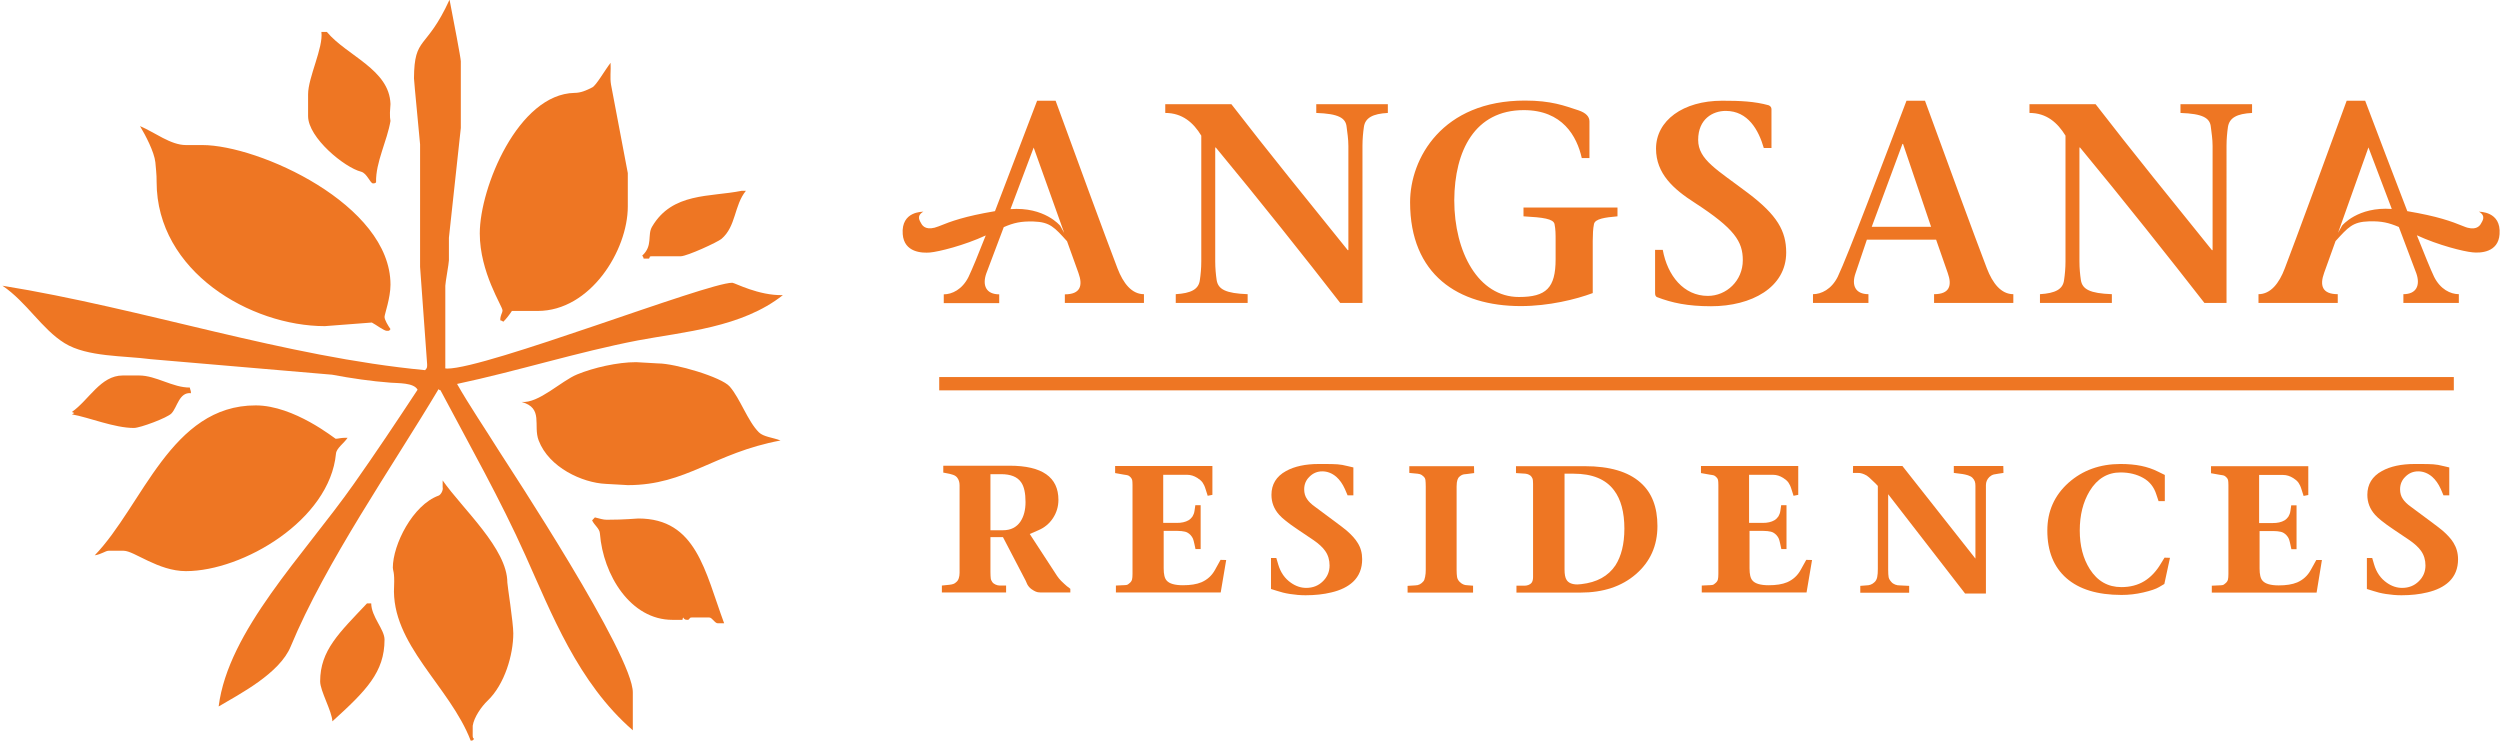 <?xml version="1.0" encoding="utf-8"?>
<!-- Generator: Adobe Illustrator 25.2.1, SVG Export Plug-In . SVG Version: 6.00 Build 0)  -->
<svg version="1.1" id="Layer_1" xmlns="http://www.w3.org/2000/svg" xmlns:xlink="http://www.w3.org/1999/xlink" x="0px" y="0px"
	 viewBox="0 0 1595 474" width="200" height="59.4" style="enable-background:new 0 0 1595 474;" xml:space="preserve">
<style type="text/css">
	.st0{fill:#EE7623;}
</style>
<g>
	<g>
		<path class="st0" d="M286.5-0.2c2.6,13.3,7.2,37.4,7.2,39.3v42.6l-7.6,70.1v14.4c0,1.9-2.3,14.3-2.3,16.2v52.3
			c0,0-0.7,0.6,1.2,0.6c25.3,0,165.8-54.8,182-54.8c1.5,0,16.8,8.3,32.3,7.9c-26.3,20.8-63.4,23.4-92.5,28.9
			c-38.4,7.4-76.9,19.6-115.5,27.8c7.6,13.4,17.8,28.4,27.1,43.3c5.7,9,85.6,130.1,85.1,153.8v24c-35.1-30.4-52-74.9-68.6-111.7
			c-15.9-35.5-35.2-69.6-54.2-105.4c0,0-0.8,0-1.2-0.7c-29.2,49-72.1,110.5-94.4,164.3c-7.1,17.3-32.7,30.4-46,38.3
			c6.1-48.4,54.4-96.7,86.4-142.2c13.7-19.4,27.7-40.4,40.6-60c-2.4-4.6-12.5-4.1-17.2-4.5c-12.2-0.9-25.2-2.8-37.4-5.1l-115.7-9.9
			c-17.2-2.3-40.5-1.3-55-10.2c-14.6-9-24.2-26.2-39.7-36.7c90.3,14.6,180.1,45.4,269.8,53.9c1.4-1.4,1.3-1.9,1.3-3.8l-4.5-62.1
			V92.2c-0.1-1.9-3.9-40.3-3.9-42.2C264,22.5,271.5,32.6,286.5-0.2"/>
		<path class="st0" d="M497.8,281.2c-4.8-1.9-10.9-2.3-13.8-5.2c-7.1-7-12-21.6-18.6-29.2c-5.2-6.1-35-14.8-45.7-14.8
			c-1.9,0-12.2-0.8-14.1-0.8c-11.9,0-27.1,3.5-37.6,7.8c-10.3,4.2-24.5,18.6-35.5,17.6c14.2,3.9,7.2,15,10.9,24.6
			c6.6,17.3,27.9,27,42.8,27.7c9.2,0.4,12.2,0.8,14.1,0.8C437.9,309.7,455,289.2,497.8,281.2 M460.1,152.5c9.4-8,8-21.4,15.6-30.7
			H473c-20.2,4.1-44.3,0.9-57.2,22.9c-3.2,5.4,0.7,12.1-6.3,18.5c0.9,1,0.9,1.9,0.9,1.9h3.4c0.9-0.8-0.2-1.5,1.7-1.5h18.6
			C438.3,163.5,457.6,154.6,460.1,152.5 M400.3,131.8v-21.3l-10.7-56.4c-0.8-4.6,0-9.1-0.3-14c-3.7,4.8-9.2,14.5-11.7,15.7
			c-3.7,1.9-7.3,3.5-11.3,3.5c-35.9,0.7-60.5,60.4-60.5,89.7c0,24.9,14.5,46.5,14.5,49.1c0,1.9-1.5,3-1.4,6.4c1,0.1,1.9,0.9,1.9,0.9
			c1.7-1.6,4.1-4.7,5.5-6.9h16.5C376.4,198.5,400.3,159.9,400.3,131.8 M282.1,306.7v4.3c0.5,2-1.2,4.9-2.6,5.4
			c-16.5,6-29.2,31.3-29.2,46c0,1.9,1.2,2.6,0.8,11.8c-2.1,37.1,35.6,63.9,48.9,98.6c1,0.1,2.1-0.3,2-1.4c-1-0.1-0.7-2-0.7-8.1
			c0.8-5.4,5.6-12.3,9.5-16c10.9-10.4,16.4-29.3,16.4-43c0-6.8-3.8-30.8-3.8-32.4C323.4,350.3,295,325.1,282.1,306.7 M245,202.3
			c0-1.7,3.8-12,3.8-20.6c0-51.2-84.3-89.1-120.1-89.1h-10.5c-9.8,0-19.8-8.1-29.3-12.1c3.5,5.8,9.1,16.5,9.8,23.1
			c0.9,9.1,0.8,10.6,0.8,12.5c0,57.4,60.2,92.1,107.4,92.1l30-2.3c2.9,1.5,7.7,5.3,9.6,5.3c1.9,0,1.4-0.1,2.3-1.1
			C247.2,207.8,245,204.2,245,202.3 M248.8,66.4c-0.7-22.1-27.8-30.7-40.6-46h-3.5c1.3,10.1-8.5,29-8.5,39.8v13.9
			c0,13.9,23.4,32.9,33.8,35.5c3.9,1,5.8,7.5,7.7,7.5s1.9-0.9,1.9-0.9c-0.3-12.6,7.1-26.3,9.2-39C248.8,76.3,248,75.6,248.8,66.4
			 M120.7,247.4c-10.9,0.1-21.5-7.7-32.4-7.7H77.9c-14.2,0-21.5,15.6-32.5,23.3c1.1,0.3,1.5,0.7,1.5,0.7c-0.6,0.4-1.5,0.8-1.5,0.8
			c11.1,2,27.1,8.7,39.6,8.7c4,0,21.4-6.5,24-9.3c3.7-3.9,4.9-13.7,12.4-12.9C121.6,249.9,120.8,248.4,120.7,247.4 M60,354.5
			c4.2-0.6,6.9-2.9,8.8-2.9h9.7c6.6,0,22,13,39.7,13c36.4,0,91.8-32.6,95.8-75c0.3-3.5,5.1-6.6,7.4-10.1c-4.1-0.2-5.7,0.6-7.6,0.6
			c-0.4,0-26.5-21.3-51-21.3C108.7,258.7,90.7,322.6,60,354.5 M233.8,385.2c-17.7,18.8-29.9,29.9-29.9,49.8c0,6.1,7.6,19.1,7.8,25.5
			c21.6-19.6,33.3-31.4,33.3-52.2c0-6.5-8.4-14.5-8.5-23.1L233.8,385.2L233.8,385.2z M379.3,330.3l-1.8,1.9c1.6,3.3,4.8,5.2,5,8.4
			c2,26.3,19.5,55.2,46.4,55.1h6.3c0.1-1.1,0.5-1.5,0.5-1.5c0.4,0.7,0.7,1.5,2.6,1.5s0.8-1.5,2.8-1.5h11.2c1.9,0,3.6,3.8,5.5,3.7h4
			C449.5,364.7,444.1,331,407,331c-1.9,0-8,0.8-20.2,0.8C384.6,331.8,382.5,331.1,379.3,330.3"/>
	</g>
	<g>
		<path class="st0" d="M1595.2,149.5c1.1-14.8-12.9-14.2-13.2-14.4c4.8,2.8,2.2,6,1.3,7.7c-0.9,1.7-3.7,4.8-11,1.7
			c-8.1-3.3-16.6-6.4-36-9.7c-8.7-22.4-18.8-49.2-26.9-70.5h-11.8c-10.9,29.9-32.8,89.6-39.5,107c-3.6,9.6-9.1,16.5-16.8,16.5v5.6
			h50.6v-5.6c-10,0-11.6-5.6-8.7-13.6l7.3-20.3c8.1-8.8,10.8-12.3,21.5-12.6c8-0.2,12.5,0.9,18.9,3.6l11.2,29.7
			c2.6,7.6,0,13.2-8.3,13.2v5.6h35.4v-5.6c-5.3,0-11.8-3.1-15.8-11.1c-2.2-4.6-6.1-14.2-11-26.5c13.8,6.4,30,10.4,35.6,10.9
			C1582.8,161.6,1594.4,161.3,1595.2,149.5 M1526.4,133.4c-21.8-1.6-31.7,10.6-31.7,10.6l-2.6,4.6l19.4-54.5L1526.4,133.4z
			 M1437.2,72.1v-5.6h-45.7v5.6c14.1,0.5,18.9,3.1,19.4,9.1c0.4,3.4,1.1,7.4,1.1,12v66.5h-0.4c-23.9-29.6-52-64.3-74.3-93.2h-42.2
			v5.6c10.9,0,17.9,6.2,23,14.5v80.2c0,4.5-0.4,8.5-0.9,11.9c-0.7,6-5.6,8.5-15.4,9.1v5.6h45.9v-5.6c-14-0.5-18.9-3.1-19.8-9.1
			c-0.5-3.4-0.9-7.4-0.9-11.9V94.2h0.4c27,32.6,57.6,71.2,79.4,99.2h14.1V93.1c0-4.5,0.4-8.5,0.9-12
			C1422.7,75.2,1427.5,72.6,1437.2,72.1 M1234.2,193.4h50.6v-5.6c-7.8,0-13.2-6.9-16.9-16.5c-6.7-17.4-28.6-77-39.5-107h-11.8
			c-15.2,39.9-37.4,98.8-43.9,112.4c-4,8-10.5,11.1-15.8,11.1v5.6h35.4v-5.6c-8.3,0-10.9-5.6-8.3-13.2l7.3-21.6h44.2l7.4,21.2
			c2.9,8,1.3,13.6-8.7,13.6L1234.2,193.4L1234.2,193.4z M1232.3,144.8h-37.9l19.6-52.9h0.4L1232.3,144.8z M1083.6,89.3
			c0-13.4,9.4-18.5,17.6-18.5c14.3,0,21,12.3,24.3,23.7h4.9V69.7c0-0.9-0.5-2-1.8-2.5c-9.1-2.5-18-2.9-29.7-2.9
			c-25,0-42.2,12.7-42.2,30.6c0,16,11.2,25.9,24.8,34.6c25.4,16.5,30.6,24.7,30.6,36.6c0,13.2-10.5,22.8-22.3,22.8
			c-15.4,0-25.8-12.9-28.8-29.4h-4.9v27.7c0,1.4,0.5,2.2,1.3,2.5c9.4,3.6,19.4,5.8,34.4,5.8c25.9,0,48-12,48-34.3
			c0-13.8-5.8-23.9-24.3-37.9C1095.7,108.3,1083.6,102,1083.6,89.3 M1017.1,143c0.7-3.3,6.9-4.2,15-4.9v-5.6h-60v5.6
			c12.7,0.7,19,1.6,19.8,4.9c0.7,3.5,0.7,6.2,0.7,10.9v11.6c0,18.3-6,24.1-23.4,24.1c-25.9,0-41.3-28.6-41.3-61.8
			c0.2-31.7,13.2-57.5,44.4-57.5c24.7,0,33.9,16.7,37,30.6h4.9V77.5c0-2.9-2-5.4-7.1-7.1c-8.9-2.9-17.2-6.2-34.1-6.2
			c-52.9,0-73.3,37-73.3,64.9c0,46.2,30.6,66.3,70.7,66.3c17.8,0,35.2-4.3,45.9-8.3v-33.4C1016.4,149.1,1016.4,146.4,1017.1,143
			 M885.5,72.1v-5.6h-45.7v5.6c14.1,0.5,18.9,3.1,19.4,9.1c0.4,3.4,1.1,7.4,1.1,12v66.5h-0.4c-23.9-29.6-52-64.3-74.3-93.2h-42.2
			v5.6c10.9,0,18,6.2,23,14.5v80.2c0,4.5-0.4,8.5-0.9,11.9c-0.7,6-5.6,8.5-15.4,9.1v5.6H796v-5.6c-14-0.5-18.9-3.1-19.8-9.1
			c-0.5-3.4-0.9-7.4-0.9-11.9V94.2h0.4c27,32.6,57.7,71.2,79.4,99.2h14.2V93.1c0-4.5,0.4-8.5,0.9-12C871,75.2,875.9,72.6,885.5,72.1
			 M679.3,193.4h50.5v-5.6c-7.8,0-13.2-6.9-16.9-16.5c-6.7-17.4-28.6-77-39.5-107h-11.8c-8.2,21.3-18.3,48.2-26.9,70.5
			c-19.4,3.3-27.9,6.4-36,9.7c-7.4,3-10.1,0-11-1.7s-3.5-4.9,1.3-7.7c-0.3,0.2-14.3-0.5-13.2,14.4c0.9,11.8,12.5,12.1,17.4,11.7
			c5.6-0.5,21.8-4.5,35.6-10.9c-4.8,12.3-8.8,21.9-11,26.5c-4,8-10.5,11.1-15.8,11.1v5.6h35.4v-5.6c-8.3,0-10.9-5.6-8.3-13.2
			l11.2-29.7c6.4-2.8,11-3.8,18.9-3.6c10.7,0.3,13.5,3.8,21.5,12.6l7.3,20.3c2.9,8,1.3,13.6-8.7,13.6V193.4z M678.9,148.7l-2.6-4.6
			c0,0-9.9-12.2-31.7-10.6l14.8-39.3L678.9,148.7z"/>
		<g>
			<path class="st0" d="M682.7,378.2h-19.2c-1.1,0-2-0.2-2.7-0.5s-1.7-0.8-2.8-1.6c-1.1-0.8-2-1.8-2.7-3.1c-0.7-1.7-1.3-3-1.9-4
				l-13.6-26.1h-8v22.3c0,1.7,0.1,3.1,0.2,4c0.1,0.9,0.5,1.7,1,2.4s1.2,1.2,2.1,1.6c0.9,0.4,1.8,0.6,2.7,0.6h4v4.4h-41v-4.4l4.9-0.5
				c1-0.1,1.8-0.3,2.4-0.5c0.6-0.2,1.3-0.6,2-1.3c0.7-0.6,1.2-1.4,1.5-2.4c0.3-0.9,0.5-2.1,0.5-3.4v-55.9c0-2-0.5-3.6-1.6-5
				c-0.6-0.7-1.4-1.3-2.6-1.7c-1.2-0.4-2.7-0.8-4.6-1.1l-1.6-0.3v-4.4H644c20.8,0,31.2,7.3,31.2,21.8c0,4.3-1.2,8.2-3.5,11.7
				s-5.5,6.1-9.3,7.7l-5.5,2.4l17.4,26.7c0.7,1,1.5,2.1,2.6,3.2c0.7,0.7,1.3,1.3,2,1.9c0.6,0.6,1.2,1.1,1.8,1.6
				c0.6,0.4,1.3,0.9,2.1,1.6v2.3H682.7z M654.2,320.5c0-5.7-0.9-9.9-2.8-12.6c-2.4-3.5-6.7-5.2-12.8-5.2h-6.8v35.8h8
				c5,0,8.7-1.9,11.2-5.6C653.1,329.7,654.2,325.6,654.2,320.5z"/>
			<path class="st0" d="M782.3,357.5l-3.5,20.7h-66.9v-4.4l4.2-0.2c1.2,0,2.1-0.1,2.7-0.2c0.6-0.1,1.2-0.6,2-1.3
				c0.8-0.7,1.2-1.4,1.4-2.2c0.2-0.8,0.3-2,0.3-3.6v-56.7c0-1.5-0.1-2.5-0.2-3.1c-0.1-0.6-0.5-1.2-1-1.8c-0.6-0.6-1.1-1-1.6-1.2
				s-1.4-0.3-2.7-0.5l-5.6-1v-4.5h62.1v18.4l-3,0.6l-1.4-4.4c-0.5-1.7-1.2-3.1-1.9-4.1c-0.8-1.1-1.9-2-3.3-2.9c-2.1-1.3-4.2-2-6.5-2
				h-15.3v30.7h8.7c1.5,0,2.8-0.1,4.1-0.4s2.4-0.7,3.4-1.3c1-0.6,1.8-1.4,2.5-2.4c0.6-1,1.1-2.2,1.3-3.7l0.5-3.5h3.4v28h-3.3
				l-0.7-3.3c-0.3-1.4-0.6-2.5-0.9-3.3c-0.3-0.8-0.9-1.6-1.6-2.4c-1.1-1.1-2.2-1.8-3.5-2.1c-1.3-0.3-2.9-0.5-4.9-0.5h-8.7v23.9
				c0,3.8,0.6,6.4,1.9,7.8c1.7,2,5.2,3,10.4,3c4.8,0,8.7-0.6,11.8-1.9c3.7-1.6,6.6-4.2,8.6-7.8l3.6-6.5L782.3,357.5L782.3,357.5z"/>
			<path class="st0" d="M869.1,357c0,5.9-1.9,10.7-5.8,14.4c-3.3,3.1-7.9,5.4-13.9,6.8c-4.9,1.2-10.4,1.8-16.4,1.8
				c-3.4,0-6.7-0.3-9.9-0.8c-3.3-0.5-5.9-1.2-8-1.9l-4.2-1.3v-19.8h3.4l1.2,4.1c1.5,5.1,4.2,9,8.1,11.7c3.1,2.2,6.4,3.3,9.8,3.3
				c4.2,0,7.8-1.4,10.6-4.2c2.9-2.8,4.3-6.2,4.3-10.1c0-3.5-0.9-6.6-2.8-9.3c-1.6-2.3-4.1-4.6-7.6-7l-10.4-7
				c-5.6-3.8-9.4-6.8-11.4-9.1c-3.3-3.7-4.9-7.9-4.9-12.7c0-6.7,3.1-11.8,9.3-15.2c5.4-3,12.4-4.5,20.9-4.5h4.5
				c3.1,0,5.6,0.1,7.4,0.2c1.8,0.1,4.1,0.5,6.8,1.2l3.4,0.8v17.8h-3.7l-1.7-4c-1.5-3.3-3.3-5.9-5.6-7.9c-2.6-2.2-5.6-3.4-8.8-3.4
				s-5.9,1.1-8.2,3.4c-2.3,2.2-3.4,4.9-3.4,8.1c0,2.4,0.6,4.5,1.9,6.3c1,1.5,2.6,3.1,5,4.8l10.9,8.1c5.1,3.8,8.2,6.1,9.3,7.1
				c3.1,2.7,5.5,5.3,7,7.8C868.2,349.6,869.1,353.1,869.1,357z"/>
			<path class="st0" d="M940.6,302l-4.6,0.6c-0.7,0.1-1.3,0.1-1.9,0.2c-1.1,0.2-2,0.7-2.9,1.5c-0.6,0.5-1,1.2-1.3,2.1
				s-0.5,2.3-0.5,4.2c0,0.7,0,1.2,0,1.5v51.7c0,1.9,0.1,3.4,0.3,4.6s0.8,2.2,1.7,3.1c1.4,1.4,3,2.1,4.7,2.1l3.8,0.3v4.4h-41.8V374
				l4.9-0.3c2.1,0,3.8-0.9,5.2-2.6c0.5-0.5,0.8-1.5,1.1-2.9c0.3-1.5,0.4-2.9,0.4-4.4v-53.1c0-1.9-0.1-3.3-0.2-4.2
				c-0.1-0.9-0.5-1.7-1.3-2.4c-0.7-0.7-1.5-1.2-2.2-1.4c-0.7-0.2-2-0.4-3.7-0.5l-3.1-0.3v-4.3h41.3L940.6,302L940.6,302z"/>
			<path class="st0" d="M1057.6,335.8c0,12.6-4.6,22.8-13.7,30.7s-20.9,11.8-35.4,11.8h-40.9v-4.4h4.8c1,0,1.9-0.1,2.7-0.4
				s1.5-0.7,2.1-1.4c0.3-0.3,0.5-0.8,0.7-1.4s0.3-1.4,0.3-2.3c0-0.6,0-1.1,0-1.4v-57.2c0-0.4,0-0.7,0-0.9c0-1.6-0.1-2.8-0.4-3.5
				c-0.3-0.7-0.7-1.3-1.3-1.8c-1.2-0.9-2.7-1.3-4.5-1.3l-4.7-0.3v-4.4h44c15.8,0,27.6,3.5,35.4,10.4
				C1054,314.4,1057.6,323.6,1057.6,335.8z M1036.5,337.5c0-10.5-2.2-18.7-6.6-24.5c-5.3-7.1-13.9-10.6-25.8-10.6h-5.8v61.2
				c0,3,0.4,5.2,1.3,6.6c1.2,1.9,3.5,2.9,6.9,2.9c0.3,0,0.8,0,1.3-0.1s0.9-0.1,1.2-0.1c9.9-1.1,17.2-5.1,21.8-12
				C1034.5,355.1,1036.5,347.3,1036.5,337.5z"/>
			<path class="st0" d="M1156.3,357.5l-3.5,20.7h-66.9v-4.4l4.2-0.2c1.2,0,2.1-0.1,2.7-0.2s1.2-0.6,2-1.3c0.8-0.7,1.2-1.4,1.4-2.2
				c0.2-0.8,0.3-2,0.3-3.6v-56.7c0-1.5-0.1-2.5-0.2-3.1s-0.4-1.2-1-1.8c-0.6-0.6-1.1-1-1.6-1.2s-1.4-0.3-2.7-0.5l-5.6-1v-4.5h62.1
				v18.4l-3,0.6l-1.4-4.4c-0.5-1.7-1.2-3.1-1.9-4.1c-0.8-1.1-1.9-2-3.3-2.9c-2.1-1.3-4.2-2-6.5-2h-15.3v30.7h8.7
				c1.5,0,2.8-0.1,4.1-0.4c1.3-0.3,2.4-0.7,3.4-1.3c1-0.6,1.8-1.4,2.5-2.4c0.6-1,1.1-2.2,1.3-3.7l0.5-3.5h3.4v28h-3.3l-0.7-3.3
				c-0.3-1.4-0.6-2.5-0.9-3.3s-0.9-1.6-1.6-2.4c-1.1-1.1-2.2-1.8-3.5-2.1c-1.3-0.3-2.9-0.5-4.9-0.5h-8.7v23.9c0,3.8,0.6,6.4,1.9,7.8
				c1.7,2,5.2,3,10.3,3c4.8,0,8.7-0.6,11.8-1.9c3.7-1.6,6.6-4.2,8.6-7.8l3.6-6.5L1156.3,357.5L1156.3,357.5z"/>
			<path class="st0" d="M1278.5,301.9l-3.3,0.5c-1.5,0.2-2.5,0.4-2.9,0.5c-1.1,0.3-2,0.9-2.8,1.6c-1.5,1.5-2.2,3.2-2.2,5.2v69.2
				H1254l-49.1-63.4v48c0,2.3,0.1,4,0.3,5c0.2,1,0.8,2,1.8,3.1c0.6,0.7,1.4,1.2,2.4,1.6s1.9,0.5,2.8,0.5l6.1,0.3v4.4h-31.2V374
				l3.9-0.3c1.9,0,3.6-0.6,5-1.9c1-0.8,1.6-2,1.9-3.4s0.4-3.2,0.4-5.3v-52.9c-1.2-1.3-2.2-2.3-2.9-2.9c-2.1-2.1-3.5-3.3-4.2-3.7
				c-1.1-0.6-2.1-1.1-2.9-1.3c-0.8-0.3-1.8-0.4-2.9-0.4h-3l0.1-4.4h31.5l46.6,59.1v-46.4c0-1.1-0.1-2.1-0.4-2.9s-0.8-1.6-1.5-2.3
				c-0.7-0.7-1.7-1.2-2.9-1.6c-1.2-0.4-2.4-0.6-3.5-0.8l-5.5-0.7v-4.4h31.6L1278.5,301.9L1278.5,301.9z"/>
			<path class="st0" d="M1384.8,356.1l-3.6,16.7l-3.4,2c-2,1.2-5.3,2.3-10,3.4s-9.3,1.6-13.9,1.6c-15.4,0-27.1-3.6-35.2-10.7
				s-12.2-17.2-12.2-30.4c0-12.3,4.5-22.4,13.5-30.5c9-8,20.1-12,33.3-12c4.8,0,9.2,0.4,13.1,1.2c3.9,0.8,7.4,2,10.6,3.6l4.5,2.2
				v16.7h-4l-1.4-4.2c-1.5-4.8-4.3-8.3-8.4-10.6c-4.1-2.3-8.9-3.5-14.5-3.5c-8.3,0-14.9,4-19.7,11.9c-4.2,7-6.3,15.3-6.3,25.2
				c0,9.6,2.1,17.8,6.4,24.6c4.9,7.7,11.6,11.5,20.2,11.5c5.6,0,10.5-1.3,14.6-3.8s7.7-6.3,10.7-11.4l2.2-3.6L1384.8,356.1
				L1384.8,356.1z"/>
			<path class="st0" d="M1481.8,357.5l-3.4,20.8h-66.9v-4.4l4.2-0.2c1.2,0,2.1-0.1,2.7-0.2s1.2-0.6,2-1.3c0.8-0.7,1.2-1.4,1.4-2.2
				c0.2-0.8,0.3-2,0.3-3.6v-56.7c0-1.5-0.1-2.5-0.2-3.1s-0.4-1.2-1-1.8c-0.6-0.6-1.1-1-1.6-1.2s-1.4-0.3-2.7-0.5l-5.6-1v-4.5h62.1
				V316l-3,0.6l-1.4-4.4c-0.5-1.7-1.2-3.1-1.9-4.1c-0.8-1.1-1.9-2-3.3-2.9c-2.1-1.3-4.2-2-6.5-2h-15.3v30.7h8.7
				c1.5,0,2.8-0.1,4.1-0.4c1.3-0.3,2.4-0.7,3.4-1.3c1-0.6,1.8-1.4,2.5-2.4c0.6-1,1.1-2.2,1.3-3.7l0.5-3.5h3.4v28h-3.3l-0.7-3.3
				c-0.3-1.4-0.6-2.5-0.9-3.3s-0.9-1.6-1.6-2.4c-1.1-1.1-2.2-1.8-3.5-2.1c-1.3-0.3-2.9-0.5-4.9-0.5h-8.7v23.9c0,3.8,0.6,6.4,1.9,7.8
				c1.7,2,5.2,3,10.3,3c4.8,0,8.7-0.6,11.8-1.9c3.7-1.6,6.6-4.2,8.6-7.8l3.6-6.5H1481.8z"/>
			<path class="st0" d="M1568.7,357c0,5.9-1.9,10.7-5.8,14.4c-3.3,3.1-7.9,5.4-13.9,6.8c-4.9,1.2-10.4,1.8-16.4,1.8
				c-3.4,0-6.7-0.3-9.9-0.8c-3.3-0.5-5.9-1.2-8-1.9l-4.2-1.3v-19.8h3.4l1.2,4.1c1.5,5.1,4.2,9,8.1,11.7c3.1,2.2,6.4,3.3,9.8,3.3
				c4.2,0,7.8-1.4,10.6-4.2c2.9-2.8,4.3-6.2,4.3-10.1c0-3.5-0.9-6.6-2.8-9.3c-1.6-2.3-4.1-4.6-7.6-7l-10.4-7
				c-5.6-3.8-9.4-6.8-11.4-9.1c-3.3-3.7-4.9-7.9-4.9-12.7c0-6.7,3.1-11.8,9.3-15.2c5.4-3,12.4-4.5,20.9-4.5h4.5
				c3.1,0,5.6,0.1,7.4,0.2s4.1,0.5,6.8,1.2l3.4,0.8v17.8h-3.7l-1.7-4c-1.5-3.3-3.3-5.9-5.6-7.9c-2.6-2.2-5.6-3.4-8.8-3.4
				c-3.2,0-5.9,1.1-8.2,3.4c-2.3,2.2-3.4,4.9-3.4,8.1c0,2.4,0.6,4.5,1.9,6.3c1,1.5,2.6,3.1,5,4.8l10.9,8.1c5.1,3.8,8.2,6.1,9.3,7.1
				c3.1,2.7,5.5,5.3,7,7.8C1567.7,349.6,1568.7,353.1,1568.7,357z"/>
		</g>
		<polyline class="st0" points="599.1,249.2 1566,249.2 1566,240.7 599.1,240.7 		"/>
	</g>
</g>
</svg>
